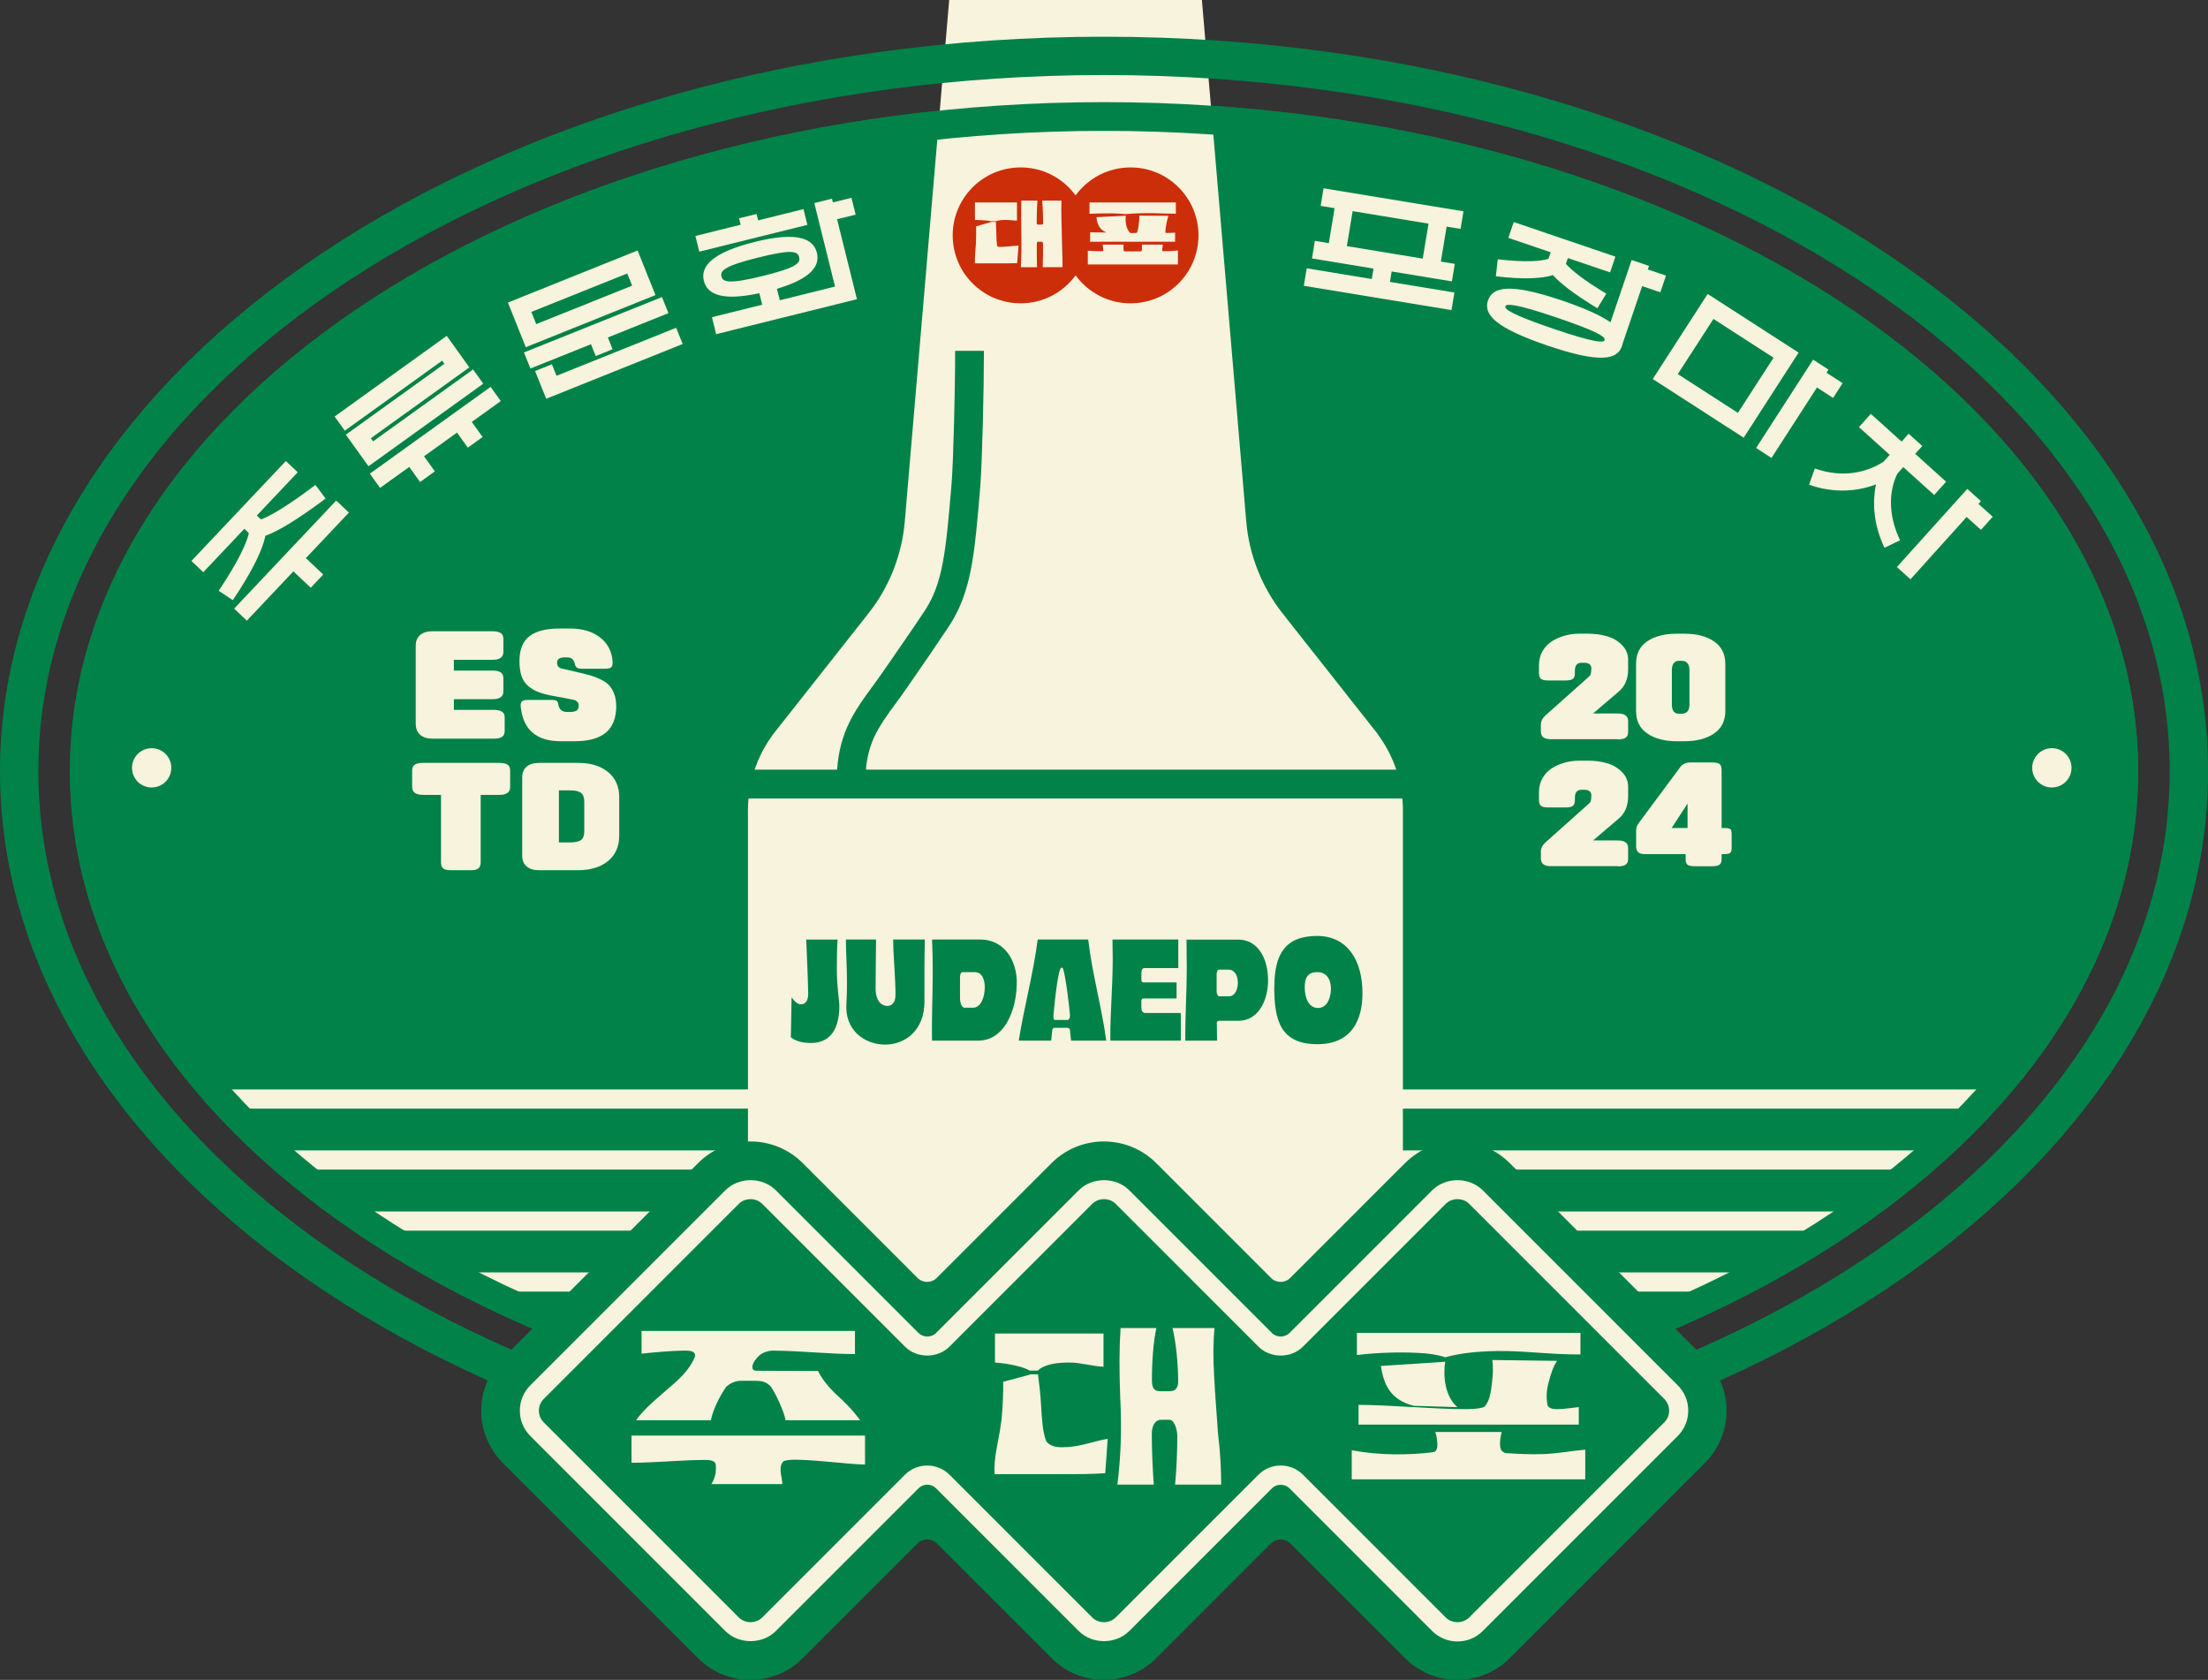 <?xml version="1.0" encoding="UTF-8"?>
<svg id="Layer_2" data-name="Layer 2" xmlns="http://www.w3.org/2000/svg" viewBox="0 0 289.89 220.53">
  <rect x="0" y="0" width="289.89" height="220.53" fill="#333333" stroke="none"/>
  <defs>
    <style>
      .cls-1 {
        fill: #008248;
      }

      .cls-2 {
        fill: #cc2e0a;
      }

      .cls-3 {
        fill: #f7f3dc;
      }
    </style>
  </defs>
  <g id="Layer_1-2" data-name="Layer 1">
    <g>
      <ellipse class="cls-1" cx="144.95" cy="101.25" rx="133.88" ry="85.96"/>
      <path class="cls-1" d="M144.95,189.1c-74.86,0-135.77-39.41-135.77-87.85S70.08,13.41,144.95,13.41s135.77,39.41,135.77,87.84-60.9,87.85-135.77,87.85ZM144.95,17.18C72.17,17.18,12.96,54.9,12.96,101.25s59.21,84.07,131.99,84.07,131.99-37.71,131.99-84.07S217.73,17.18,144.95,17.18Z"/>
      <path class="cls-3" d="M180.89,96.37l-12.48-15.82c-2.75-3.48-4.41-7.69-4.79-12.1L157.8,0h-33.18l-5.83,68.45c-.38,4.42-2.04,8.63-4.79,12.1l-12.48,15.82c-2.15,2.89-3.32,6.4-3.32,10v63.19h85.99v-63.19c0-3.6-1.16-7.11-3.32-10Z"/>
      <rect class="cls-1" x="95.34" y="101.04" width="90.84" height="3.78"/>
      <rect class="cls-3" x="29.02" y="143.02" width="231.43" height="2.52"/>
      <rect class="cls-3" x="36.78" y="151.02" width="215.91" height="2.52"/>
      <rect class="cls-3" x="47.22" y="159.04" width="195.02" height="2.52"/>
      <rect class="cls-3" x="61.87" y="167.04" width="165.73" height="2.52"/>
      <path class="cls-3" d="M32.67,69.98l-.59-.56-5.39,5.7-1.56-1.48,12.4-13.12,1.56,1.48-5.37,5.68.54.51c1.16-.42,3.44-1.72,7.15-4.53l1.34,1.79c-3.84,2.88-6.39,4.36-7.9,4.88-.33,1.67-1.57,4.44-4.28,8.46l-1.86-1.23c2.65-3.95,3.71-6.37,3.96-7.57ZM30.74,79.9l13.4-14.19,1.67,1.58-5.65,5.98,2.28,2.15-1.64,1.74-2.28-2.15-6.11,6.47-1.67-1.58Z"/>
      <path class="cls-3" d="M45.41,57.06l12.93-9.3-.29-.41-12.78,9.19-1.34-1.86,14.72-10.59,2.97,4.14-12.93,9.3.29.41,13.13-9.44,1.34,1.87-15.07,10.84-2.97-4.14ZM48.56,62.18l15.85-11.39,1.34,1.86-3.81,2.74,1.42,1.98-1.94,1.4-1.42-1.98-4.33,3.11,1.42,1.98-1.94,1.4-1.42-1.98-3.83,2.75-1.34-1.86Z"/>
      <path class="cls-3" d="M66.68,39.72l17.03-6.84,2.35,5.86-17.03,6.84-2.35-5.86ZM68.79,46.27l18.12-7.27.85,2.11-7.95,3.19.62,1.55-2.22.89-.62-1.55-7.95,3.19-.85-2.11ZM82.99,37.5l-.64-1.6-12.59,5.05.64,1.6,12.59-5.05ZM70.24,48.71l2.22-.89.61,1.51,15.7-6.3.86,2.13-17.92,7.19-1.46-3.64Z"/>
      <path class="cls-3" d="M91.29,30.98l5.95-1.48-.21-.84,2.3-.57.21.84,5.95-1.48.51,2.07-14.19,3.52-.51-2.07ZM93.47,41.64l6.6-1.64-.38-1.51c-4.77,1.04-6.82.22-7.28-1.62-.48-1.95,1.17-3.74,6.67-5.11,5.5-1.37,7.69-.5,8.17,1.42.44,1.77-.81,3.41-5.24,4.73l.37,1.51,7.25-1.8-2.72-10.96,2.32-.58.12.49,2.44-.6.55,2.21-2.44.6,2.61,10.5-18.49,4.59-.55-2.23ZM104.92,33.76c-.19-.77-.9-1.06-5.34.04-4.48,1.11-5.04,1.74-4.86,2.49.18.74.97,1.04,5.46-.07,4.44-1.1,4.93-1.69,4.74-2.46Z"/>
      <path class="cls-3" d="M171.55,35.22l8.55,1.41.23-1.37-8.08-1.33.38-2.31,1.83.3.76-4.59-1.83-.3.38-2.31,18.37,3.02-.38,2.31-1.83-.3-.76,4.59,1.83.3-.38,2.3-7.91-1.3-.22,1.37,8.46,1.39-.38,2.31-19.39-3.19.38-2.31ZM186.79,33.95l.76-4.59-9.96-1.64-.76,4.59,9.95,1.64Z"/>
      <path class="cls-3" d="M205.16,39.48c3.08,1.05,5.05,1.97,6.28,2.83l2.78-8.18,2.28.78-.16.46,2.39.81-.74,2.19-2.39-.81-2.56,7.54c0,.1-.05.21-.09.33-.6,1.78-2.82,2.31-9.79-.07-6.81-2.32-8.43-4.05-7.8-5.92.61-1.8,2.85-2.32,9.8.04ZM203.3,33.97l.29-.85-5.56-1.89.71-2.08,13.35,4.54-.7,2.07-5.54-1.88-.26.76c.66.76,2.22,2.07,5.3,3.91l-1.16,1.92c-3.08-1.85-4.92-3.32-5.84-4.35-1.42.44-3.84.6-7.5.15l.25-2.23c3.67.43,5.71.25,6.66-.07ZM210.68,44.55c-.04-.4-1.08-1.09-6.27-2.85-5.67-1.93-6.65-1.83-6.77-1.48-.11.32.6,1,6.27,2.93,5.45,1.85,6.54,1.84,6.74,1.55h-.02s.05-.15.05-.15Z"/>
      <path class="cls-3" d="M224.2,38.59l11.94,7.7-7.21,11.17-11.94-7.7,7.21-11.17ZM228.17,54.2l4.68-7.24-7.89-5.09-4.68,7.24,7.89,5.09ZM238.04,47.21l2.02,1.31-.26.41,2.12,1.37-1.25,1.94-2.12-1.37-5.97,9.25-2.02-1.31,7.49-11.6Z"/>
      <path class="cls-3" d="M247.3,60.6l.8-.89-4.04-3.64,1.56-1.74,4.04,3.64.93-1.03,1.79,1.61-.93,1.03,4.06,3.66-1.57,1.74-4.06-3.66-.78.87c-1,2.05-1.35,5.14.36,8.74l-2.04.98c-1.48-3.07-1.6-6-1.12-8.32-2.37.91-5.48,1.22-8.79.04l.76-2.13c3.76,1.33,6.94.46,9.04-.9ZM258.29,64.18l1.79,1.61-.33.36,1.88,1.69-1.55,1.72-1.88-1.69-7.37,8.18-1.79-1.61,9.24-10.25Z"/>
      <path class="cls-3" d="M54.58,95.05v-10.27c0-.62.2-1.1.59-1.42.39-.33.92-.49,1.6-.49h7.9c.46,0,.81.08,1.06.23s.36.42.36.8v1.67c0,.7-.47,1.05-1.42,1.05h-5.08v1.41h5.08c.46,0,.81.08,1.06.23.24.15.36.42.36.8v1.69c0,.7-.47,1.04-1.42,1.04h-5.08v1.4h5.25c.95,0,1.42.32,1.42.96v1.8c0,.38-.12.65-.36.8-.24.14-.59.22-1.05.22h-8.07c-.67,0-1.2-.16-1.6-.49-.39-.33-.59-.8-.59-1.42Z"/>
      <path class="cls-3" d="M80.91,92.65c0,1.6-.46,2.77-1.37,3.53-.92.76-2.28,1.13-4.08,1.13h-1.83c-3.16,0-4.91-1.47-5.25-4.42-.05-.34-.02-.6.1-.76.12-.17.42-.25.91-.25h2.99c.35,0,.59.04.71.13.12.09.2.26.22.51.04.29.16.52.36.69.21.17.46.26.76.26h.3c.41,0,.72-.05.93-.16.21-.11.32-.33.32-.66,0-.22-.06-.39-.19-.52-.12-.13-.24-.21-.35-.23-.11-.03-.26-.06-.48-.1l-2.39-.45c-.76-.14-1.39-.31-1.89-.5-.5-.19-.95-.46-1.34-.8-.4-.34-.69-.77-.87-1.31-.18-.54-.27-1.19-.27-1.96,0-1.49.43-2.57,1.3-3.25.87-.68,2.18-1.02,3.95-1.02h1.4c1.62,0,2.93.39,3.93,1.17,1,.78,1.55,1.82,1.65,3.13.02.33-.02.58-.14.74-.12.16-.4.24-.85.24h-3.01c-.32,0-.55-.04-.68-.14-.13-.09-.23-.26-.29-.52-.12-.56-.45-.83-.99-.83h-.3c-.68,0-1.03.23-1.03.67,0,.16.02.29.06.39.04.1.1.18.19.24s.16.1.23.13c.07.03.16.05.29.07l2.02.47c.66.15,1.19.28,1.6.4.4.12.85.29,1.33.52.48.23.85.49,1.11.77.26.28.48.65.66,1.11.18.45.27.98.27,1.58Z"/>
      <path class="cls-3" d="M65.56,104.35h-2.45v8.86c0,.35-.1.61-.29.78-.19.17-.52.25-.98.25h-2.67c-.49,0-.82-.08-1-.25-.18-.17-.27-.43-.27-.78v-8.86h-2.37c-.95,0-1.42-.35-1.42-1.04v-2.14c0-.38.12-.65.36-.8s.59-.22,1.06-.22h10.03c.46,0,.81.07,1.06.22s.36.42.36.8v2.14c0,.7-.47,1.04-1.42,1.04Z"/>
      <path class="cls-3" d="M81.3,104.67v5.03c0,1.42-.49,2.54-1.47,3.34-.98.8-2.29,1.2-3.93,1.2h-5.15c-.67,0-1.2-.16-1.6-.49s-.59-.8-.59-1.42v-10.27c0-.62.2-1.1.59-1.42.39-.33.92-.49,1.6-.49h5.15c1.64,0,2.95.4,3.93,1.2.98.8,1.47,1.91,1.47,3.33ZM76.71,109.08v-3.84c0-.56-.15-.94-.44-1.16-.29-.22-.78-.32-1.45-.32h-1.44v6.83h1.44c.68,0,1.17-.1,1.46-.31.29-.21.43-.61.43-1.2Z"/>
      <path class="cls-3" d="M212.4,97.04h-8.83c-.84,0-1.27-.34-1.27-1.02v-.87c0-.45.2-.86.59-1.22l5.62-5.01c.11-.09.19-.17.24-.23.04-.06.09-.17.12-.32s.06-.35.06-.6c0-.51-.32-.76-.96-.76h-.34c-.58,0-.86.35-.86,1.04v.33c0,.34-.08.58-.25.73-.17.15-.48.22-.94.22h-2.32c-.49,0-.81-.08-.97-.23s-.24-.41-.24-.76v-.99c0-.68.15-1.3.46-1.85.31-.55.72-.98,1.23-1.31.51-.32,1.07-.57,1.68-.74.61-.17,1.23-.26,1.87-.26h1.23c.87,0,1.69.11,2.45.33.77.22,1.42.6,1.97,1.15.55.54.82,1.21.82,1.99v1.18c0,1.29-.42,2.28-1.27,2.98l-3.33,2.84h3.24c.91,0,1.36.34,1.36,1.01v1.4c0,.37-.11.63-.34.78-.22.15-.57.22-1.03.22Z"/>
      <path class="cls-3" d="M226.52,93.34c0,1.3-.5,2.29-1.49,2.96-.99.67-2.28,1.01-3.88,1.01h-1c-1.6,0-2.89-.34-3.87-1.01-.98-.67-1.48-1.66-1.48-2.96v-6.2c0-1.31.49-2.3,1.48-2.96s2.27-.99,3.87-.99h1c1.6,0,2.89.34,3.88,1.01.99.67,1.49,1.66,1.49,2.98v6.17ZM221.81,92.48v-4.47c0-.84-.34-1.26-1.04-1.26h-.31c-.64,0-.96.42-.96,1.26v4.47c0,.82.32,1.22.96,1.22h.31c.69,0,1.04-.41,1.04-1.22Z"/>
      <path class="cls-3" d="M212.4,113.71h-8.83c-.84,0-1.27-.34-1.27-1.02v-.87c0-.45.2-.86.59-1.22l5.62-5.01c.11-.09.19-.17.24-.23.04-.06.09-.17.12-.32.04-.15.06-.35.06-.6,0-.51-.32-.76-.96-.76h-.34c-.58,0-.86.35-.86,1.04v.33c0,.34-.08.58-.25.73-.17.15-.48.22-.94.22h-2.32c-.49,0-.81-.08-.97-.23s-.24-.41-.24-.76v-.99c0-.68.15-1.3.46-1.85.31-.55.72-.98,1.23-1.31.51-.33,1.07-.57,1.68-.74.61-.17,1.23-.26,1.87-.26h1.23c.87,0,1.69.11,2.45.33.77.22,1.42.6,1.97,1.15.55.54.82,1.21.82,1.99v1.18c0,1.29-.42,2.29-1.27,2.98l-3.33,2.84h3.24c.91,0,1.36.34,1.36,1.01v1.4c0,.37-.11.63-.34.78-.22.14-.57.22-1.03.22Z"/>
      <path class="cls-3" d="M221.31,112.13h-5.31c-.43,0-.74-.08-.92-.25-.18-.17-.27-.41-.27-.73v-2.03c0-.29.03-.51.1-.66.06-.15.2-.36.4-.63l5.14-6.92c.14-.2.25-.34.33-.42.08-.08.22-.17.43-.26.21-.09.47-.14.78-.14h2.74c.51,0,.86.07,1.03.2.18.14.27.4.27.81v7.6h.25c.46,0,.75.04.88.13.13.09.19.32.19.71v1.74c0,.36-.07.59-.21.7-.14.1-.43.15-.86.15h-.25v.67c0,.33-.09.57-.26.71-.17.14-.5.21-.97.21h-2.26c-.5,0-.83-.07-.99-.2s-.24-.37-.24-.71v-.67ZM221.56,108.7v-3.21l-2.09,3.21h2.09Z"/>
      <path class="cls-1" d="M144.95,189.1c-74.86,0-135.77-39.41-135.77-87.85S70.08,13.41,144.95,13.41s135.77,39.41,135.77,87.84-60.9,87.85-135.77,87.85ZM144.95,17.18C72.17,17.18,12.96,54.9,12.96,101.25s59.21,84.07,131.99,84.07,131.99-37.71,131.99-84.07S217.73,17.18,144.95,17.18Z"/>
      <path class="cls-1" d="M144.95,197.69C65.02,197.69,0,154.43,0,101.25S65.02,4.82,144.95,4.82s144.95,43.26,144.95,96.43-65.02,96.43-144.95,96.43ZM144.95,9.85C67.8,9.85,5.04,50.85,5.04,101.25s62.76,91.4,139.91,91.4,139.91-41,139.91-91.4S222.09,9.85,144.95,9.85Z"/>
      <circle class="cls-2" cx="134" cy="30.9" r="8.92"/>
      <circle class="cls-2" cx="148.43" cy="30.9" r="8.92"/>
      <path class="cls-3" d="M128.13,31.95c.02-.77.04-1.53.03-2.24l1.92-.55s.06-.01.06-.03h.61c.02.48.05.98.06,1.51,0,.58.03,1.15.1,1.64.07.1.17.13.31.13.85,0,1.59-.12,2.51-.18l-.19,2.32c-.79.02-1.67.02-2.57.02h-2.97c-.03-.84.08-1.73.13-2.62ZM128,26.58h5.52v2.38c-.47,0-.99-.09-1.41-.09-.46,0-.99.03-1.37.17h-.61c-.58-.12-1.82-.16-2.13-.17v-2.29ZM134.09,30.43c-.02-1.45-.02-2.76,0-4.09h2.11c-.06.9-.09,1.92-.09,2.91,0,.21.07.23.18.23h.49c.09,0,.17-.04.17-.19,0-.98-.04-2-.11-2.95h2.52c-.02.76-.03,1.57,0,2.39.02,1.18.06,2.34.08,3.52.05,1.01.06,1.94.06,2.82h-2.6c.03-.98.05-1.99.04-2.99,0-.18-.06-.35-.15-.35h-.49c-.11,0-.18.11-.18.31,0,.98,0,2.05.03,3.04h-2.12c.07-1.47.09-2.98.06-4.64Z"/>
      <path class="cls-3" d="M142.79,32.91c.56.04,1.31.08,1.9.08.07,0,.14-.02.16-.1,0-.26-.04-.54-.09-.78h2.76c-.02.25-.03.54,0,.78.02.09.13.11.22.11h1.96c.12,0,.19-.06.22-.14.02-.25,0-.54,0-.75h2.75c0,.27-.12.55-.08.82,0,.03.05.05.13.05.6,0,1.37-.03,1.93-.1v1.84h-11.83v-1.82ZM143.04,26.58h11.34v1.47c-1.49,0-2.69-.08-3.89-.07-.92.01-1.77.04-2.67.13-.55-.05-1.15-.09-1.76-.1-.94,0-1.99,0-3.02.05v-1.48ZM145.26,30.52c-.91-.37-1.21-1.09-1.31-2.01l3.86-.19c-.09.73.02,1.78.6,2.27h.48c.07,0,.29,0,.39-.05.13-.36.18-.76.24-1.19.04-.35.07-.72.07-1.04l3.81.02c-.1.3-.18.63-.26,1.03-.09.41-.12.78-.14,1.15.03.05.09.07.18.07.37,0,.73-.02,1.1-.04v1.19h-11.16v-1.23c.68,0,1.41.01,2.14.02Z"/>
      <path class="cls-3" d="M17.33,100.8c0-1.42,1.15-2.58,2.58-2.58s2.58,1.15,2.58,2.58-1.15,2.58-2.58,2.58-2.58-1.15-2.58-2.58Z"/>
      <path class="cls-3" d="M266.81,100.8c0-1.42,1.15-2.58,2.58-2.58s2.58,1.15,2.58,2.58-1.15,2.58-2.58,2.58-2.58-1.15-2.58-2.58Z"/>
      <path class="cls-1" d="M223.83,178.31l-25.61-25.61c-3.8-3.8-9.96-3.8-13.76,0l-15.07,15.07c-.69.69-1.82.69-2.51,0l-15.07-15.07c-3.8-3.8-9.96-3.8-13.76,0l-15.07,15.07c-.69.69-1.82.69-2.51,0l-15.07-15.07c-3.8-3.8-9.96-3.8-13.76,0l-25.61,25.61c-3.8,3.8-3.8,9.96,0,13.76l25.61,25.61c3.8,3.8,9.96,3.8,13.76,0l15.07-15.07c.69-.69,1.82-.69,2.51,0l15.07,15.07c3.8,3.8,9.96,3.8,13.76,0l15.07-15.07c.69-.69,1.82-.69,2.51,0l15.07,15.07c3.8,3.8,9.96,3.8,13.76,0l25.61-25.61c3.8-3.8,3.8-9.96,0-13.76Z"/>
      <path class="cls-3" d="M191.35,215.49c-1.25,0-2.43-.49-3.32-1.37l-18.74-18.74c-.61-.61-1.68-.61-2.29,0l-18.74,18.74c-1.78,1.77-4.86,1.77-6.63,0l-18.74-18.74c-.63-.63-1.66-.63-2.29,0l-18.74,18.74c-1.77,1.77-4.86,1.77-6.63,0l-25.61-25.61c-.89-.89-1.37-2.06-1.37-3.32s.49-2.43,1.37-3.32l25.61-25.61c1.77-1.77,4.86-1.77,6.63,0l18.74,18.74c.61.61,1.68.61,2.29,0l18.74-18.74c1.77-1.77,4.86-1.77,6.63,0l18.74,18.74c.61.61,1.68.61,2.29,0l18.74-18.74c1.78-1.77,4.86-1.77,6.64,0l25.61,25.61c.89.89,1.37,2.06,1.37,3.32s-.49,2.43-1.37,3.32l-25.61,25.61c-.89.89-2.07,1.37-3.32,1.37ZM168.15,192.39c1.1,0,2.14.43,2.92,1.21l18.74,18.74c.82.82,2.25.82,3.08,0l25.61-25.61c.41-.41.64-.96.64-1.54s-.23-1.13-.64-1.54l-25.61-25.61c-.82-.82-2.25-.82-3.08,0l-18.74,18.74c-1.56,1.57-4.29,1.57-5.85,0l-18.74-18.74c-.82-.82-2.25-.82-3.08,0l-18.74,18.74c-1.56,1.57-4.29,1.57-5.85,0l-18.74-18.74c-.82-.82-2.25-.82-3.07,0l-25.61,25.61c-.41.41-.64.96-.64,1.54s.23,1.13.64,1.54l25.61,25.61c.82.82,2.25.82,3.07,0l18.74-18.74c1.61-1.61,4.24-1.61,5.85,0l18.74,18.74c.82.82,2.25.82,3.08,0l18.74-18.74c.78-.78,1.82-1.21,2.92-1.21Z"/>
      <path class="cls-1" d="M105.18,131.84c.56,0,.93-.47.93-1.39s-.21-6.22-.26-7.1h4.11c-.07.98-.09,2.51-.09,3.98,0,2.22.33,4.13.33,4.69,0,3.83-1.82,4.9-3.7,4.9-1.06,0-1.97-.19-2.67-.75l.1-5.24c.4.57.8.92,1.26.92Z"/>
      <path class="cls-1" d="M111.08,123.34h3.94c-.03,2.37-.06,4.41-.06,6.44,0,1.64.79,2.28,1.55,2.28.59,0,1.06-.47,1.06-1.45,0-2.32-.27-4.71-.31-7.27h4.16c-.06,2.66-.06,5.41-.05,8.1.02,3.86-2.56,5.69-5.17,5.69s-5.36-1.81-5.07-5.48c.06-.89.07-1.81.07-2.75,0-1.92-.14-3.86-.14-5.56Z"/>
      <path class="cls-1" d="M133.46,129.88c-.25,3.24-1.78,6.73-5.03,6.73h-6.06c-.07-2.73.09-5.88.09-9.03,0-1.41-.02-2.85-.09-4.24h6.33c3.37,0,5.11,3.15,4.75,6.54ZM126.64,132.29h1.11c1.04,0,1.54-1.38,1.54-2.69,0-1.11-.4-1.98-1.33-1.98h-1.57c-.31,0-.35.43-.35.77v2.54c0,1.06.37,1.36.59,1.36Z"/>
      <path class="cls-1" d="M145.24,136.61h-4.62l-.15-1.47c-.06-.08-.17-.21-.3-.21h-1.69c-.18,0-.26.09-.32.21l-.15,1.47h-4.25c.64-4.2,1.92-8.82,2.48-13.27h6.63c.51,4.43,1.81,9.05,2.37,13.27ZM138.49,133.9h1.66c.18,0,.33-.21.33-.58,0-.45-.67-6.28-1.02-6.28h-.11c-.49,0-1.05,6.18-1.05,6.41,0,.24.07.45.19.45Z"/>
      <path class="cls-1" d="M149.85,127.73v.83c0,.41.21.41.25.41h4.37v2.11h-4.37c-.13,0-.25.08-.25.36v.85c0,.21.06.7.53.7h4.65v3.62h-9.25c-.05-3.28.31-7.05.31-10.63,0-.89-.01-1.77-.03-2.64h8.64v3.75h-4.41c-.27,0-.43.15-.43.64Z"/>
      <path class="cls-1" d="M166.49,128.62c0,2.83-1.34,5.39-3.9,5.39h-2.54c-.21,0-.35.15-.29.51l.03,2.09h-4.17c-.03-3.05.19-6.22.19-9.59,0-1.22-.01-2.45-.03-3.67h6.8c2.62,0,3.9,2.56,3.9,5.28ZM160.05,130.79h1.33c.74,0,1.14-.89,1.14-1.77s-.39-1.73-1.22-1.73h-1.23c-.24,0-.34.3-.34.7v2.09c0,.47.21.72.33.72Z"/>
      <path class="cls-1" d="M167.31,129.58c0-4.2,1.34-6.71,5.62-6.71,3.93,0,5.95,3.15,5.95,7.52,0,3.54-1.44,6.69-5.92,6.69-4.93,0-5.66-3.26-5.66-7.5ZM173.05,132.33c1.25,0,1.69-1.47,1.69-2.54,0-1.3-.63-2.17-1.81-2.17-1.31,0-1.63.83-1.63,2,0,1.47.57,2.71,1.75,2.71Z"/>
      <path class="cls-1" d="M113.66,101.95l-3.78-.04c.03-2.33.49-4.54,1.39-6.56.86-1.94,2.12-3.65,3.33-5.31.4-.55.8-1.09,1.17-1.63l.6-.86c1.67-2.4,3.39-4.89,5.03-7.36,2.36-3.56,2.79-7.68,3.53-16.66.24-2.86.48-12.7.47-17.47h3.78c0,4.89-.23,14.77-.48,17.78-.74,8.97-1.15,13.91-4.15,18.43-1.66,2.5-3.39,5.01-5.07,7.43l-.6.86c-.39.57-.81,1.14-1.23,1.71-1.1,1.5-2.23,3.05-2.93,4.61-.69,1.55-1.05,3.25-1.07,5.06Z"/>
      <path class="cls-3" d="M93.96,193.35c.03-.32.05-.82,0-1.16-.11-.34-.45-.53-1.4-.53-2.93,0-6.58.37-9.65.37v-3.57h30.66v3.81c-2.59-.08-6-.58-8.72-.63-.71-.03-1.51,0-1.96.18-.37.34-.42.71-.4,1.32.03.61.24,1.16.21,1.69h-9.3c.26-.4.45-.9.56-1.48ZM88.06,182.01c1.72-1.45,2.7-2.67,3.2-3.96.03-.55-.34-.74-1.27-.74-1.88,0-4.28.24-5.76.4v-2.99h28.02v3.04c-3.59,0-7.3-.45-10.92-.45-1.14.11-1.72.61-2.14,1.19-.34.42-.74,1.35.03,1.45l8.19.03c.45.98,1.27,1.98,2.14,2.85,1.27,1.16,2.35,2.19,3.38,3.62h-9.81c-.03-.77-1.24-3.49-1.93-4.44-.63-.66-1.3-.74-2.01-.74h-1.88c-.71,0-1.35.26-1.96.79-.87,1.27-1.72,2.96-2.01,4.39h-9.81c1.03-1.56,3.22-3.25,4.52-4.44Z"/>
      <path class="cls-3" d="M131.47,186.58c.18-1.82.26-3.62.24-5.18l3.36-.9c.11,0,.13-.03.13-.08h1.08c.16,1.27.32,2.51.4,4.02.11,1.77.19,3.54.69,4.78.48.58,1.11.77,2.06.77,2.38,0,3.86-.74,6-1.11l-.32,4.52c-1.74.13-3.62.13-6.11.13h-8.41c-.19-2.11.58-4.52.87-6.95ZM130.63,175.06h14.25v4.36c-1.45-.05-3.01-.55-4.44-.55s-3.28.16-4.18,1.06h-1.08c-1.24-.74-3.83-1.01-4.55-1.06v-3.81ZM147.07,183.33c-.13-3.51-.13-6.24.05-8.99h4.7c-.4,1.82-.58,4.41-.58,6.87,0,1.27.48,1.43,1.19,1.43h1.11c.61,0,1.11-.26,1.14-1.19,0-2.35-.24-4.97-.74-7.11h5.52c-.19,1.85-.19,4.1-.05,6.34.11,2.48.34,4.92.5,7.43.32,2.72.42,4.94.42,6.79h-6.05c.18-2.01.29-4.23.29-6.37-.03-1.08-.45-2.14-1.03-2.14h-1.11c-.69,0-1.21.66-1.21,1.88,0,1.98.11,4.57.26,6.63h-4.78c.42-3.36.61-6.98.37-11.58Z"/>
      <path class="cls-3" d="M177.5,190.39c2.03.37,3.59.5,5.52.53,1.74,0,3.49-.03,5.31-.32.42-.24.4-.85.37-1.24-.03-.45-.11-.98-.27-1.37h8.72c-.13.58-.27,1.19-.19,1.9.05.5.29.74.71.87,1.77.11,3.12.19,4.94.13,1.77-.05,3.67-.42,5.52-.58v3.89h-30.66v-3.81ZM178.16,174.98h29.34v2.83c-3.94.03-7.43-.5-10.97-.45-2.67.05-4.86.29-6.77.82-1.06-.34-2.27-.53-3.73-.58-2.19-.11-5.13-.05-7.88.29v-2.91ZM192.35,184.99c.4,0,1.93,0,2.56-.32.69-.79.82-1.9.98-3.2.13-1,.16-2.14.03-2.93l8.51.11c-.5.74-.79,1.61-1.14,2.93-.29,1.16-.27,2.09-.11,2.93.21.34.58.48,1.19.48.98,0,1.9-.16,2.91-.27v2.3h-28.92v-2.59c4.02,0,9.99.56,13.98.56ZM189.74,178.76c-.29,1.85-.05,4.57,1.61,5.97l-5.74-.18c-3.01-.77-3.94-2.7-4.31-5.23l8.43-.55Z"/>
    </g>
  </g>
</svg>